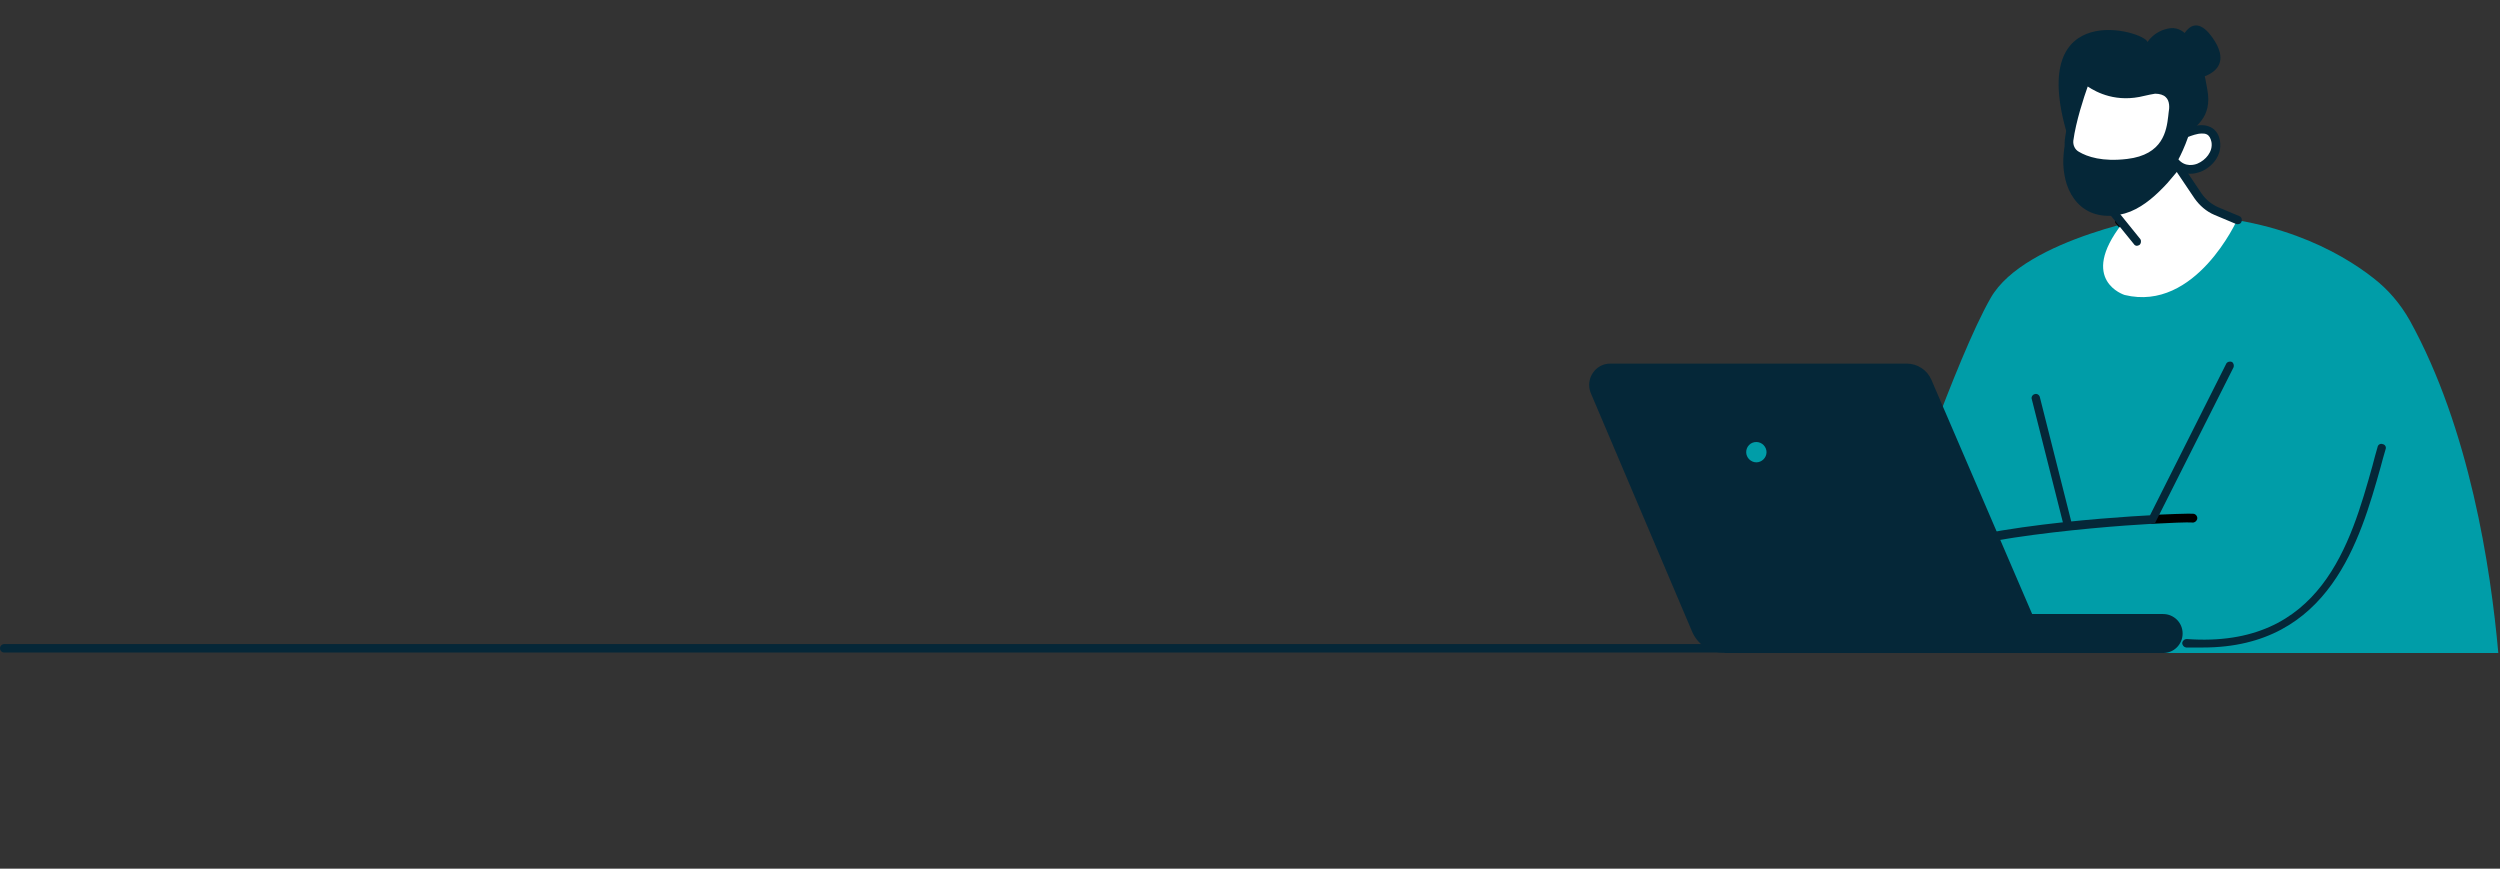 <svg width="590" height="205" viewBox="0 0 590 205" fill="none" xmlns="http://www.w3.org/2000/svg">
<rect x="0" y="0" width="590" height="205" fill="#333333" stroke="none"/>
<path d="M469.8 70.312C477.9 56.112 510.6 50.712 510.6 50.712C536 50.212 552.2 59.412 560.1 65.612C563.6 68.312 566.5 71.712 568.7 75.612C582.8 101.112 587.8 133.912 589.6 154.112H497.8L448 124.812C448 124.812 461.6 84.612 469.8 70.312Z" fill="#009DA8"/>
<path d="M488.102 125.012C488.202 125.012 488.302 125.012 488.302 125.012C488.802 124.912 489.202 124.312 489.002 123.812L481.402 93.712C481.302 93.212 480.702 92.812 480.202 93.012C479.702 93.112 479.302 93.712 479.502 94.212L487.102 124.312C487.302 124.712 487.702 125.012 488.102 125.012Z" fill="#052738"/>
<path d="M528.102 81.812L508.202 122.312C508.202 122.312 455.102 125.312 449.802 134.212C444.502 143.112 453.002 146.612 453.002 146.612C453.002 146.612 517.102 155.812 535.002 149.512C555.402 142.312 563.902 102.712 566.302 87.712C568.702 72.712 528.102 81.812 528.102 81.812Z" fill="#009DA8"/>
<path d="M519.904 152.812C549.804 152.812 557.004 127.312 561.804 110.312C562.204 108.812 562.604 107.312 563.004 106.012C563.204 105.512 562.904 104.912 562.304 104.812C561.804 104.612 561.204 104.912 561.104 105.512C560.704 106.912 560.304 108.312 559.904 109.912C554.804 128.112 547.804 153.112 516.104 150.812C515.504 150.812 515.104 151.212 515.004 151.712C515.004 152.312 515.404 152.712 515.904 152.812C517.204 152.812 518.604 152.812 519.904 152.812Z" fill="#052738"/>
<path d="M508.001 123.612C511.501 123.412 516.601 123.212 517.301 123.312C517.801 123.412 518.301 123.112 518.501 122.612C518.701 122.112 518.401 121.512 517.901 121.312C517.701 121.212 517.301 121.112 508.101 121.512C507.501 121.512 507.101 122.012 507.101 122.612C507.001 123.212 507.401 123.612 508.001 123.612Z" fill="black"/>
<path d="M449.703 135.211C450.003 135.211 450.403 135.011 450.603 134.711C454.703 127.811 493.403 124.411 508.003 123.611C508.403 123.611 508.703 123.411 508.803 123.011L527.103 86.712C527.303 86.212 527.103 85.612 526.703 85.412C526.203 85.212 525.603 85.412 525.403 85.811L507.403 121.611C499.703 122.011 454.103 124.811 448.903 133.611C448.603 134.111 448.803 134.711 449.303 135.011C449.403 135.111 449.503 135.211 449.703 135.211Z" fill="#052738"/>
<path d="M407.099 154.111H510.499C513.099 154.111 515.099 152.011 515.099 149.511C515.099 146.911 512.999 144.911 510.499 144.911H399.199L407.099 154.111Z" fill="#052738"/>
<path d="M407.101 154.012L482.901 152.612L455.801 89.612C454.801 87.311 452.501 85.811 450.001 85.811H380.001C376.501 85.811 374.101 89.412 375.401 92.712L399.401 149.212C400.801 152.312 403.901 154.212 407.101 154.012Z" fill="#052738"/>
<path d="M412.102 106.712C412.102 108.012 413.202 109.112 414.502 109.112C415.802 109.112 416.902 108.012 416.902 106.712C416.902 105.412 415.802 104.312 414.502 104.312C413.102 104.312 412.102 105.412 412.102 106.712Z" fill="#009DA8"/>
<path d="M506.303 60.312C506.503 60.312 506.803 60.212 506.903 60.112C507.303 59.712 507.403 59.112 507.003 58.712C506.403 58.012 505.603 57.012 504.703 56.012C503.403 54.412 501.803 52.712 500.903 51.512C500.603 51.112 499.903 51.012 499.503 51.312C499.103 51.612 499.003 52.312 499.303 52.712C500.303 53.912 501.803 55.712 503.203 57.312C504.103 58.312 504.903 59.312 505.503 60.012C505.703 60.212 506.003 60.312 506.303 60.312Z" fill="black"/>
<path d="M511.104 34.912L518.704 46.212C519.804 47.812 521.204 49.012 523.004 49.712L528.004 51.812C528.004 51.812 518.204 73.712 501.404 69.612C501.404 69.612 490.404 66.212 500.804 52.812L497.404 48.412L511.104 34.912Z" fill="white"/>
<path d="M528.102 52.912C528.502 52.912 528.902 52.712 529.002 52.312C529.202 51.812 529.002 51.212 528.502 51.012L523.502 48.912C521.902 48.212 520.602 47.112 519.602 45.712L512.002 34.412C511.702 33.912 511.102 33.812 510.602 34.112C510.102 34.412 510.002 35.012 510.302 35.512L517.902 46.812C519.102 48.512 520.702 49.912 522.602 50.712L527.602 52.812C527.802 52.912 527.902 52.912 528.102 52.912Z" fill="#052738"/>
<path d="M504.302 58.012C504.502 58.012 504.702 57.912 504.902 57.812C505.302 57.512 505.402 56.812 505.102 56.412L498.802 48.612L511.902 35.712C512.302 35.312 512.302 34.712 511.902 34.312C511.502 33.912 510.902 33.912 510.502 34.312L496.802 47.812C496.402 48.212 496.402 48.712 496.702 49.112L503.602 57.612C503.702 57.812 504.002 58.012 504.302 58.012Z" fill="#052738"/>
<path d="M511.803 6.712C509.703 7.112 508.003 8.212 506.803 9.912C506.203 7.312 478.303 -0.788 487.803 31.512C487.103 34.712 486.603 38.012 487.203 41.212C487.703 44.412 489.303 47.612 492.103 49.412C495.203 51.412 499.303 51.312 502.803 49.912C506.203 48.512 509.003 45.912 511.503 43.212C512.903 41.612 514.303 39.912 515.603 38.212C516.303 37.412 517.003 36.512 517.803 35.712C518.303 35.212 514.703 33.912 515.103 33.312C517.203 30.012 521.703 28.712 521.103 22.312C520.803 20.112 518.703 5.412 511.803 6.712Z" fill="#052738"/>
<path d="M492.203 18.811C492.203 18.811 489.103 27.111 488.303 33.111C488.103 34.611 488.803 36.011 490.103 36.712C492.203 37.911 496.003 39.312 502.103 38.511C512.203 37.312 512.303 29.712 512.803 26.712C513.403 23.012 511.703 20.012 505.703 21.512C497.403 23.811 492.203 18.811 492.203 18.811Z" fill="white"/>
<path d="M489.603 37.612C487.903 36.712 487.003 34.812 487.303 32.912C488.103 26.812 491.103 18.712 491.203 18.412C491.303 18.112 491.603 17.812 491.903 17.812C492.203 17.712 492.603 17.812 492.803 18.012C493.003 18.212 497.803 22.512 505.503 20.612C508.603 19.812 511.003 20.112 512.403 21.512C513.703 22.712 514.203 24.612 513.803 26.912C513.803 27.112 513.703 27.412 513.703 27.712C513.203 31.112 512.203 38.312 502.203 39.512C501.003 39.612 499.803 39.712 498.703 39.712C494.403 39.812 491.503 38.712 489.603 37.612ZM506.103 22.612C499.503 24.312 494.803 21.812 492.703 20.412C491.803 22.912 489.903 28.712 489.303 33.212C489.203 34.312 489.703 35.312 490.603 35.812C492.603 37.012 496.203 38.212 502.003 37.512C510.503 36.512 511.303 30.812 511.703 27.412C511.703 27.112 511.803 26.812 511.803 26.512C512.003 25.512 512.103 23.812 511.103 22.912C510.603 22.412 509.703 22.112 508.603 22.112C507.903 22.212 507.003 22.412 506.103 22.612Z" fill="#052738"/>
<path d="M513.004 37.712C513.004 37.712 514.604 34.712 515.604 31.612C515.604 31.612 521.904 28.312 522.904 33.412C523.904 38.512 516.204 42.812 513.004 37.712Z" fill="white"/>
<path d="M512.205 38.312C512.005 38.012 512.005 37.612 512.205 37.312C512.205 37.312 513.705 34.412 514.705 31.312C514.805 31.112 515.005 30.812 515.205 30.712C515.605 30.512 519.105 28.712 521.705 30.012C522.505 30.412 523.605 31.312 523.905 33.212C524.505 36.612 522.105 39.412 519.405 40.512C518.605 40.812 517.705 41.012 516.905 41.012C515.005 41.012 513.305 40.012 512.205 38.312ZM516.405 32.312C515.605 34.612 514.605 36.712 514.105 37.612C515.705 39.512 517.905 38.912 518.605 38.612C520.505 37.812 522.305 35.812 521.905 33.512C521.705 32.612 521.405 32.012 520.805 31.712C520.405 31.512 520.005 31.512 519.605 31.512C518.505 31.512 517.205 32.012 516.405 32.312Z" fill="#052738"/>
<path d="M499 153L1 153" stroke="#052738" stroke-width="2" stroke-miterlimit="10" stroke-linecap="round"/>
<path d="M518.099 18.612C518.099 18.612 527.899 17.312 522.299 9.112C516.699 0.912 513.899 11.512 513.899 11.512C513.899 11.512 509.799 16.212 518.099 18.612Z" fill="#052738"/>
</svg>

